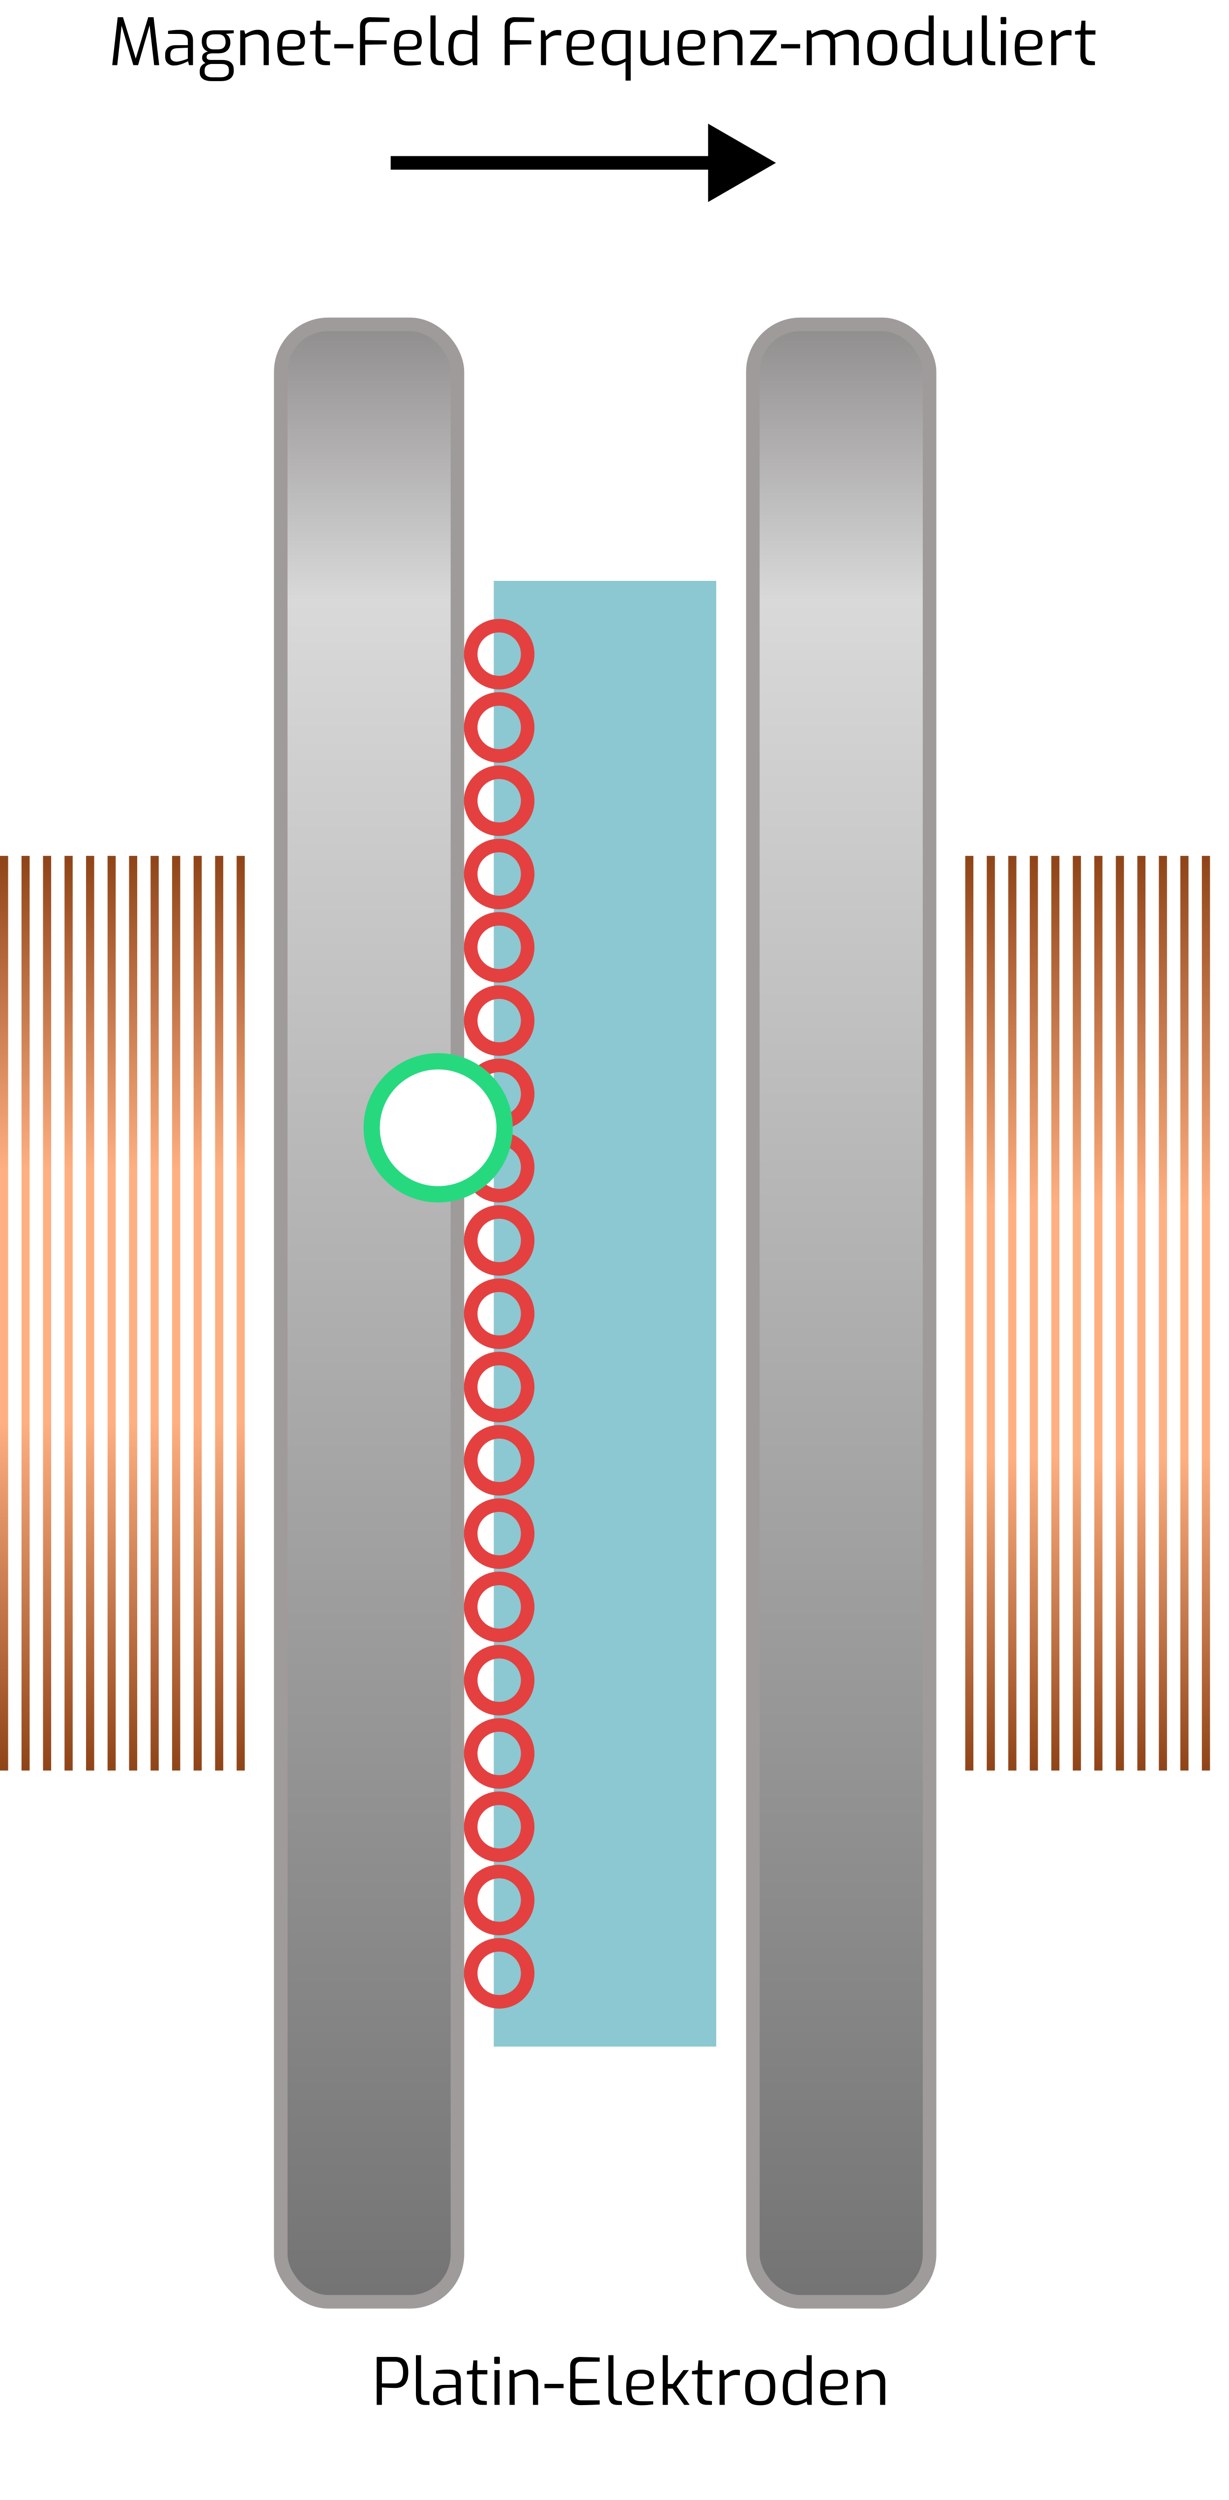 <svg width="453" height="921" viewBox="0 0 453 921" fill="none" xmlns="http://www.w3.org/2000/svg">
<path d="M41.368 24L43.384 6.336H45.328L50.032 21.6L54.64 6.336H56.608L58.672 24H56.824L55.048 8.52L55.36 8.568L50.896 24H49.144L44.56 8.592L44.92 8.544L43.216 24H41.368ZM64.125 24.144C63.181 24.144 62.405 23.864 61.797 23.304C61.189 22.744 60.885 21.952 60.885 20.928V20.016C60.885 19.008 61.213 18.192 61.869 17.568C62.541 16.944 63.549 16.632 64.893 16.632H69.237V15.048C69.237 14.52 69.141 14.072 68.949 13.704C68.773 13.32 68.445 13.024 67.965 12.816C67.501 12.608 66.821 12.504 65.925 12.504H61.941V11.376C62.501 11.28 63.149 11.192 63.885 11.112C64.637 11.032 65.517 10.992 66.525 10.992C67.565 10.976 68.429 11.104 69.117 11.376C69.805 11.648 70.309 12.08 70.629 12.672C70.965 13.248 71.133 14.008 71.133 14.952V24H69.669L69.309 22.536C69.245 22.6 69.045 22.712 68.709 22.872C68.389 23.032 67.973 23.216 67.461 23.424C66.965 23.616 66.421 23.784 65.829 23.928C65.253 24.072 64.685 24.144 64.125 24.144ZM64.917 22.728C65.205 22.744 65.533 22.712 65.901 22.632C66.269 22.552 66.645 22.464 67.029 22.368C67.413 22.256 67.765 22.144 68.085 22.032C68.421 21.92 68.693 21.824 68.901 21.744C69.109 21.664 69.221 21.624 69.237 21.624V17.592L65.325 17.76C64.413 17.792 63.757 18.016 63.357 18.432C62.973 18.848 62.781 19.384 62.781 20.04V20.616C62.781 21.128 62.885 21.544 63.093 21.864C63.317 22.168 63.589 22.384 63.909 22.512C64.245 22.64 64.581 22.712 64.917 22.728ZM77.851 29.88C77.019 29.88 76.283 29.76 75.643 29.52C75.019 29.296 74.523 28.944 74.155 28.464C73.803 28 73.627 27.416 73.627 26.712V26.136C73.627 25.4 73.827 24.784 74.227 24.288C74.643 23.792 75.163 23.424 75.787 23.184C76.411 22.928 77.051 22.8 77.707 22.8L78.187 23.568C77.707 23.568 77.259 23.648 76.843 23.808C76.427 23.952 76.083 24.192 75.811 24.528C75.555 24.864 75.427 25.296 75.427 25.824V26.352C75.427 27.12 75.683 27.664 76.195 27.984C76.707 28.32 77.403 28.488 78.283 28.488H81.259C82.219 28.488 82.971 28.304 83.515 27.936C84.075 27.568 84.355 26.992 84.355 26.208V25.728C84.355 25.28 84.267 24.896 84.091 24.576C83.915 24.256 83.619 24.008 83.203 23.832C82.803 23.656 82.235 23.568 81.499 23.568H77.635C76.643 23.568 75.867 23.36 75.307 22.944C74.763 22.512 74.491 21.96 74.491 21.288C74.491 20.648 74.675 20.144 75.043 19.776C75.427 19.408 75.963 19.152 76.651 19.008C76.059 18.768 75.595 18.448 75.259 18.048C74.923 17.632 74.691 17.192 74.563 16.728C74.435 16.248 74.371 15.768 74.371 15.288C74.371 14.296 74.571 13.496 74.971 12.888C75.371 12.28 75.939 11.84 76.675 11.568C77.427 11.296 78.307 11.16 79.315 11.16H86.155V12.24L83.275 12.48C83.483 12.624 83.715 12.816 83.971 13.056C84.227 13.28 84.443 13.608 84.619 14.04C84.811 14.456 84.907 15.032 84.907 15.768C84.907 16.424 84.763 17.048 84.475 17.64C84.203 18.232 83.739 18.72 83.083 19.104C82.427 19.472 81.523 19.656 80.371 19.656H78.331C77.659 19.656 77.123 19.76 76.723 19.968C76.339 20.16 76.147 20.512 76.147 21.024C76.147 21.408 76.291 21.68 76.579 21.84C76.867 22 77.171 22.08 77.491 22.08H81.739C82.731 22.08 83.547 22.208 84.187 22.464C84.843 22.72 85.331 23.112 85.651 23.64C85.987 24.152 86.155 24.808 86.155 25.608V26.136C86.155 27.304 85.755 28.216 84.955 28.872C84.171 29.544 82.995 29.88 81.427 29.88H77.851ZM78.739 18.192H80.179C80.995 18.192 81.611 18.072 82.027 17.832C82.459 17.576 82.755 17.248 82.915 16.848C83.075 16.448 83.155 16.016 83.155 15.552C83.155 14.832 83.035 14.264 82.795 13.848C82.571 13.416 82.251 13.112 81.835 12.936C81.419 12.744 80.939 12.648 80.395 12.648H79.027C78.115 12.648 77.395 12.856 76.867 13.272C76.355 13.672 76.099 14.376 76.099 15.384C76.099 16.376 76.331 17.096 76.795 17.544C77.275 17.976 77.923 18.192 78.739 18.192ZM88.535 24V11.184H90.023L90.431 12.6C91.039 12.168 91.751 11.792 92.567 11.472C93.383 11.136 94.231 10.968 95.111 10.968C96.055 10.968 96.815 11.168 97.391 11.568C97.967 11.968 98.391 12.496 98.663 13.152C98.935 13.808 99.071 14.52 99.071 15.288V24H97.175V15.504C97.175 14.96 97.063 14.48 96.839 14.064C96.631 13.632 96.327 13.296 95.927 13.056C95.543 12.816 95.063 12.696 94.487 12.696C93.959 12.696 93.463 12.752 92.999 12.864C92.551 12.96 92.119 13.104 91.703 13.296C91.303 13.472 90.879 13.688 90.431 13.944V24H88.535ZM107.54 24.144C106.196 24.144 105.132 23.944 104.348 23.544C103.58 23.144 103.028 22.464 102.692 21.504C102.356 20.544 102.188 19.232 102.188 17.568C102.188 15.872 102.356 14.552 102.692 13.608C103.044 12.648 103.612 11.976 104.396 11.592C105.18 11.208 106.236 11.016 107.564 11.016C108.7 11.016 109.62 11.144 110.324 11.4C111.044 11.656 111.572 12.096 111.908 12.72C112.26 13.328 112.436 14.176 112.436 15.264C112.436 16.016 112.284 16.624 111.98 17.088C111.692 17.536 111.268 17.864 110.708 18.072C110.164 18.264 109.516 18.36 108.764 18.36H104.084C104.1 19.4 104.212 20.24 104.42 20.88C104.628 21.504 105.004 21.96 105.548 22.248C106.108 22.52 106.924 22.656 107.996 22.656H112.124V23.808C111.388 23.904 110.668 23.984 109.964 24.048C109.26 24.112 108.452 24.144 107.54 24.144ZM104.06 17.112H108.62C109.34 17.112 109.868 16.984 110.204 16.728C110.556 16.456 110.732 15.976 110.732 15.288C110.732 14.552 110.62 13.984 110.396 13.584C110.188 13.168 109.852 12.88 109.388 12.72C108.94 12.544 108.332 12.456 107.564 12.456C106.668 12.456 105.964 12.592 105.452 12.864C104.94 13.12 104.58 13.584 104.372 14.256C104.164 14.928 104.06 15.88 104.06 17.112ZM119.877 24C119.045 24 118.357 23.864 117.813 23.592C117.269 23.32 116.869 22.88 116.613 22.272C116.357 21.664 116.237 20.856 116.253 19.848L116.325 12.744H114.285V11.52L116.349 11.184L116.661 7.608H118.125V11.184H121.821V12.744H118.125V19.848C118.125 20.408 118.181 20.856 118.293 21.192C118.421 21.528 118.581 21.784 118.773 21.96C118.981 22.136 119.197 22.264 119.421 22.344C119.645 22.408 119.861 22.448 120.069 22.464L121.629 22.608V24H119.877ZM123.217 17.832V16.248H130.249V17.832H123.217ZM132.692 24V9.888C132.692 9.2 132.788 8.632 132.98 8.184C133.188 7.72 133.46 7.36 133.796 7.104C134.132 6.832 134.508 6.64 134.924 6.528C135.34 6.4 135.756 6.336 136.172 6.336C136.876 6.352 137.636 6.368 138.452 6.384C139.284 6.4 140.132 6.424 140.996 6.456C141.876 6.472 142.732 6.512 143.564 6.576V8.088H136.628C135.988 8.088 135.492 8.264 135.14 8.616C134.788 8.968 134.612 9.488 134.612 10.176V14.76L142.508 14.88V16.344L134.612 16.464V24H132.692ZM150.572 24.144C149.228 24.144 148.164 23.944 147.38 23.544C146.612 23.144 146.06 22.464 145.724 21.504C145.388 20.544 145.22 19.232 145.22 17.568C145.22 15.872 145.388 14.552 145.724 13.608C146.076 12.648 146.644 11.976 147.428 11.592C148.212 11.208 149.268 11.016 150.596 11.016C151.732 11.016 152.652 11.144 153.356 11.4C154.076 11.656 154.604 12.096 154.94 12.72C155.292 13.328 155.468 14.176 155.468 15.264C155.468 16.016 155.316 16.624 155.012 17.088C154.724 17.536 154.3 17.864 153.74 18.072C153.196 18.264 152.548 18.36 151.796 18.36H147.116C147.132 19.4 147.244 20.24 147.452 20.88C147.66 21.504 148.036 21.96 148.58 22.248C149.14 22.52 149.956 22.656 151.028 22.656H155.156V23.808C154.42 23.904 153.7 23.984 152.996 24.048C152.292 24.112 151.484 24.144 150.572 24.144ZM147.092 17.112H151.652C152.372 17.112 152.9 16.984 153.236 16.728C153.588 16.456 153.764 15.976 153.764 15.288C153.764 14.552 153.652 13.984 153.428 13.584C153.22 13.168 152.884 12.88 152.42 12.72C151.972 12.544 151.364 12.456 150.596 12.456C149.7 12.456 148.996 12.592 148.484 12.864C147.972 13.12 147.612 13.584 147.404 14.256C147.196 14.928 147.092 15.88 147.092 17.112ZM162.02 24.024C161.284 24.024 160.668 23.896 160.172 23.64C159.676 23.368 159.3 22.936 159.044 22.344C158.788 21.736 158.66 20.92 158.66 19.896V5.688H160.556V19.656C160.556 20.424 160.628 21.008 160.772 21.408C160.916 21.792 161.124 22.064 161.396 22.224C161.668 22.368 161.988 22.464 162.356 22.512L163.652 22.656V24.024H162.02ZM169.867 24.144C168.811 24.144 167.939 23.92 167.251 23.472C166.579 23.008 166.075 22.304 165.739 21.36C165.419 20.4 165.259 19.176 165.259 17.688C165.259 16.104 165.419 14.824 165.739 13.848C166.059 12.856 166.571 12.136 167.275 11.688C167.979 11.24 168.923 11.016 170.107 11.016C170.827 11.016 171.531 11.096 172.219 11.256C172.907 11.416 173.515 11.592 174.043 11.784V5.688H175.939V24H174.403L174.043 22.704C173.803 22.912 173.443 23.128 172.963 23.352C172.499 23.576 171.987 23.768 171.427 23.928C170.883 24.072 170.363 24.144 169.867 24.144ZM170.419 22.584C171.155 22.584 171.819 22.472 172.411 22.248C173.019 22.008 173.563 21.76 174.043 21.504V13.128C173.467 12.952 172.915 12.808 172.387 12.696C171.859 12.568 171.267 12.504 170.611 12.504C169.795 12.504 169.131 12.656 168.619 12.96C168.107 13.264 167.731 13.792 167.491 14.544C167.267 15.28 167.155 16.304 167.155 17.616C167.155 18.8 167.259 19.76 167.467 20.496C167.691 21.232 168.043 21.768 168.523 22.104C169.003 22.424 169.635 22.584 170.419 22.584ZM186.012 24V9.888C186.012 9.2 186.108 8.632 186.3 8.184C186.508 7.72 186.78 7.36 187.116 7.104C187.452 6.832 187.828 6.64 188.244 6.528C188.66 6.4 189.076 6.336 189.492 6.336C190.196 6.352 190.956 6.368 191.772 6.384C192.604 6.4 193.452 6.424 194.316 6.456C195.196 6.472 196.052 6.512 196.884 6.576V8.088H189.948C189.308 8.088 188.812 8.264 188.46 8.616C188.108 8.968 187.932 9.488 187.932 10.176V14.76L195.828 14.88V16.344L187.932 16.464V24H186.012ZM199.371 24V11.184H200.811L201.267 13.416C201.843 12.728 202.483 12.16 203.187 11.712C203.907 11.264 204.731 11.04 205.659 11.04C205.883 11.04 206.091 11.048 206.283 11.064C206.491 11.08 206.683 11.112 206.859 11.16V13.104C206.651 13.072 206.427 13.048 206.187 13.032C205.947 13 205.707 12.984 205.467 12.984C204.875 12.984 204.347 13.056 203.883 13.2C203.419 13.344 202.979 13.56 202.563 13.848C202.147 14.136 201.715 14.488 201.267 14.904V24H199.371ZM214.158 24.144C212.814 24.144 211.75 23.944 210.965 23.544C210.198 23.144 209.646 22.464 209.31 21.504C208.974 20.544 208.806 19.232 208.806 17.568C208.806 15.872 208.974 14.552 209.31 13.608C209.662 12.648 210.23 11.976 211.014 11.592C211.798 11.208 212.854 11.016 214.182 11.016C215.318 11.016 216.238 11.144 216.942 11.4C217.662 11.656 218.19 12.096 218.526 12.72C218.878 13.328 219.054 14.176 219.054 15.264C219.054 16.016 218.902 16.624 218.598 17.088C218.31 17.536 217.886 17.864 217.326 18.072C216.782 18.264 216.134 18.36 215.382 18.36H210.702C210.718 19.4 210.83 20.24 211.038 20.88C211.246 21.504 211.622 21.96 212.166 22.248C212.726 22.52 213.542 22.656 214.614 22.656H218.742V23.808C218.006 23.904 217.286 23.984 216.582 24.048C215.878 24.112 215.07 24.144 214.158 24.144ZM210.678 17.112H215.238C215.958 17.112 216.486 16.984 216.822 16.728C217.174 16.456 217.35 15.976 217.35 15.288C217.35 14.552 217.238 13.984 217.014 13.584C216.806 13.168 216.47 12.88 216.006 12.72C215.558 12.544 214.95 12.456 214.182 12.456C213.286 12.456 212.582 12.592 212.07 12.864C211.558 13.12 211.198 13.584 210.99 14.256C210.782 14.928 210.678 15.88 210.678 17.112ZM230.574 29.688V22.704C229.966 23.12 229.286 23.464 228.534 23.736C227.782 24.008 227.054 24.144 226.35 24.144C225.23 24.144 224.334 23.904 223.662 23.424C222.99 22.928 222.51 22.192 222.222 21.216C221.934 20.24 221.79 19.024 221.79 17.568C221.79 16.096 221.958 14.872 222.294 13.896C222.63 12.92 223.15 12.2 223.854 11.736C224.574 11.256 225.486 11.016 226.59 11.016C227.358 11.016 228.102 11.032 228.822 11.064C229.542 11.096 230.214 11.144 230.838 11.208C231.462 11.256 232.006 11.304 232.47 11.352V29.688H230.574ZM226.806 22.584C227.462 22.584 228.102 22.488 228.726 22.296C229.366 22.104 229.982 21.84 230.574 21.504V12.504H227.022C226.174 12.504 225.51 12.712 225.03 13.128C224.55 13.544 224.206 14.128 223.998 14.88C223.79 15.632 223.686 16.512 223.686 17.52C223.686 18.72 223.79 19.696 223.998 20.448C224.222 21.184 224.558 21.728 225.006 22.08C225.454 22.416 226.054 22.584 226.806 22.584ZM239.867 24.144C238.635 24.144 237.683 23.824 237.011 23.184C236.355 22.544 236.027 21.552 236.027 20.208V11.184H237.923V19.728C237.923 20.8 238.163 21.528 238.643 21.912C239.139 22.28 239.827 22.464 240.707 22.464C241.459 22.464 242.147 22.36 242.771 22.152C243.395 21.928 244.035 21.624 244.691 21.24V11.184H246.587V24H245.099L244.691 22.584C244.035 23 243.291 23.368 242.459 23.688C241.643 23.992 240.779 24.144 239.867 24.144ZM255.056 24.144C253.712 24.144 252.648 23.944 251.864 23.544C251.096 23.144 250.544 22.464 250.208 21.504C249.872 20.544 249.704 19.232 249.704 17.568C249.704 15.872 249.872 14.552 250.208 13.608C250.56 12.648 251.128 11.976 251.912 11.592C252.696 11.208 253.752 11.016 255.08 11.016C256.216 11.016 257.136 11.144 257.84 11.4C258.56 11.656 259.088 12.096 259.424 12.72C259.776 13.328 259.952 14.176 259.952 15.264C259.952 16.016 259.8 16.624 259.496 17.088C259.208 17.536 258.784 17.864 258.224 18.072C257.68 18.264 257.032 18.36 256.28 18.36H251.6C251.616 19.4 251.728 20.24 251.936 20.88C252.144 21.504 252.52 21.96 253.064 22.248C253.624 22.52 254.44 22.656 255.512 22.656H259.64V23.808C258.904 23.904 258.184 23.984 257.48 24.048C256.776 24.112 255.968 24.144 255.056 24.144ZM251.576 17.112H256.136C256.856 17.112 257.384 16.984 257.72 16.728C258.072 16.456 258.248 15.976 258.248 15.288C258.248 14.552 258.136 13.984 257.912 13.584C257.704 13.168 257.368 12.88 256.904 12.72C256.456 12.544 255.848 12.456 255.08 12.456C254.184 12.456 253.48 12.592 252.968 12.864C252.456 13.12 252.096 13.584 251.888 14.256C251.68 14.928 251.576 15.88 251.576 17.112ZM263.144 24V11.184H264.632L265.04 12.6C265.648 12.168 266.36 11.792 267.176 11.472C267.992 11.136 268.84 10.968 269.72 10.968C270.664 10.968 271.424 11.168 272 11.568C272.576 11.968 273 12.496 273.272 13.152C273.544 13.808 273.68 14.52 273.68 15.288V24H271.784V15.504C271.784 14.96 271.672 14.48 271.448 14.064C271.24 13.632 270.936 13.296 270.536 13.056C270.152 12.816 269.672 12.696 269.096 12.696C268.568 12.696 268.072 12.752 267.608 12.864C267.16 12.96 266.728 13.104 266.312 13.296C265.912 13.472 265.488 13.688 265.04 13.944V24H263.144ZM276.654 24V22.56L284.046 12.744H276.462V11.184H286.254V12.624L278.838 22.44H286.254V24H276.654ZM287.889 17.832V16.248H294.921V17.832H287.889ZM297.34 24V11.184H298.828L299.236 12.6C299.876 12.152 300.588 11.768 301.372 11.448C302.172 11.128 303.06 10.968 304.036 10.968C304.836 10.968 305.516 11.152 306.076 11.52C306.652 11.872 307.084 12.32 307.372 12.864C307.772 12.576 308.252 12.288 308.812 12C309.388 11.712 309.996 11.472 310.636 11.28C311.292 11.072 311.924 10.968 312.532 10.968C313.46 10.968 314.22 11.168 314.812 11.568C315.404 11.952 315.836 12.48 316.108 13.152C316.396 13.808 316.54 14.544 316.54 15.36V24H314.644V15.504C314.644 14.96 314.532 14.48 314.308 14.064C314.1 13.632 313.796 13.296 313.396 13.056C312.996 12.816 312.508 12.696 311.932 12.696C311.212 12.696 310.476 12.832 309.724 13.104C308.972 13.376 308.276 13.704 307.636 14.088C307.716 14.328 307.772 14.568 307.804 14.808C307.852 15.032 307.876 15.272 307.876 15.528V24H305.98V15.504C305.98 14.96 305.868 14.48 305.644 14.064C305.436 13.632 305.132 13.296 304.732 13.056C304.348 12.816 303.868 12.696 303.292 12.696C302.764 12.696 302.268 12.752 301.804 12.864C301.356 12.96 300.924 13.104 300.508 13.296C300.108 13.472 299.684 13.688 299.236 13.944V24H297.34ZM325.185 24.144C324.257 24.144 323.441 24.048 322.737 23.856C322.049 23.664 321.473 23.328 321.009 22.848C320.545 22.368 320.201 21.704 319.977 20.856C319.753 19.992 319.641 18.896 319.641 17.568C319.641 16.224 319.753 15.128 319.977 14.28C320.201 13.416 320.545 12.752 321.009 12.288C321.473 11.808 322.049 11.48 322.737 11.304C323.441 11.112 324.257 11.016 325.185 11.016C326.113 11.016 326.921 11.112 327.609 11.304C328.313 11.496 328.897 11.832 329.361 12.312C329.825 12.776 330.169 13.44 330.393 14.304C330.633 15.152 330.753 16.24 330.753 17.568C330.753 18.912 330.633 20.016 330.393 20.88C330.169 21.728 329.825 22.392 329.361 22.872C328.913 23.336 328.337 23.664 327.633 23.856C326.929 24.048 326.113 24.144 325.185 24.144ZM325.185 22.584C325.777 22.584 326.297 22.528 326.745 22.416C327.209 22.304 327.593 22.08 327.897 21.744C328.201 21.408 328.433 20.904 328.593 20.232C328.753 19.56 328.833 18.672 328.833 17.568C328.833 16.448 328.753 15.56 328.593 14.904C328.433 14.248 328.201 13.752 327.897 13.416C327.593 13.08 327.209 12.856 326.745 12.744C326.297 12.632 325.777 12.576 325.185 12.576C324.577 12.576 324.049 12.632 323.601 12.744C323.153 12.856 322.777 13.08 322.473 13.416C322.169 13.752 321.937 14.248 321.777 14.904C321.617 15.56 321.537 16.448 321.537 17.568C321.537 18.672 321.617 19.56 321.777 20.232C321.937 20.904 322.169 21.408 322.473 21.744C322.777 22.08 323.153 22.304 323.601 22.416C324.049 22.528 324.577 22.584 325.185 22.584ZM338.101 24.144C337.045 24.144 336.173 23.92 335.485 23.472C334.813 23.008 334.309 22.304 333.973 21.36C333.653 20.4 333.493 19.176 333.493 17.688C333.493 16.104 333.653 14.824 333.973 13.848C334.293 12.856 334.805 12.136 335.509 11.688C336.213 11.24 337.157 11.016 338.341 11.016C339.061 11.016 339.765 11.096 340.453 11.256C341.141 11.416 341.749 11.592 342.277 11.784V5.688H344.173V24H342.637L342.277 22.704C342.037 22.912 341.677 23.128 341.197 23.352C340.733 23.576 340.221 23.768 339.661 23.928C339.117 24.072 338.597 24.144 338.101 24.144ZM338.653 22.584C339.389 22.584 340.053 22.472 340.645 22.248C341.253 22.008 341.797 21.76 342.277 21.504V13.128C341.701 12.952 341.149 12.808 340.621 12.696C340.093 12.568 339.501 12.504 338.845 12.504C338.029 12.504 337.365 12.656 336.853 12.96C336.341 13.264 335.965 13.792 335.725 14.544C335.501 15.28 335.389 16.304 335.389 17.616C335.389 18.8 335.493 19.76 335.701 20.496C335.925 21.232 336.277 21.768 336.757 22.104C337.237 22.424 337.869 22.584 338.653 22.584ZM351.57 24.144C350.338 24.144 349.386 23.824 348.714 23.184C348.058 22.544 347.73 21.552 347.73 20.208V11.184H349.626V19.728C349.626 20.8 349.866 21.528 350.346 21.912C350.842 22.28 351.53 22.464 352.41 22.464C353.162 22.464 353.85 22.36 354.474 22.152C355.098 21.928 355.738 21.624 356.394 21.24V11.184H358.29V24H356.802L356.394 22.584C355.738 23 354.994 23.368 354.162 23.688C353.346 23.992 352.482 24.144 351.57 24.144ZM365.223 24.024C364.487 24.024 363.871 23.896 363.375 23.64C362.879 23.368 362.503 22.936 362.247 22.344C361.991 21.736 361.863 20.92 361.863 19.896V5.688H363.759V19.656C363.759 20.424 363.831 21.008 363.975 21.408C364.119 21.792 364.327 22.064 364.599 22.224C364.871 22.368 365.191 22.464 365.559 22.512L366.855 22.656V24.024H365.223ZM369.206 8.904C368.95 8.904 368.822 8.776 368.822 8.52V6.648C368.822 6.392 368.95 6.264 369.206 6.264H370.55C370.678 6.264 370.766 6.304 370.814 6.384C370.878 6.448 370.91 6.536 370.91 6.648V8.52C370.91 8.776 370.79 8.904 370.55 8.904H369.206ZM368.918 24V11.184H370.814V24H368.918ZM379.368 24.144C378.024 24.144 376.96 23.944 376.176 23.544C375.408 23.144 374.856 22.464 374.52 21.504C374.184 20.544 374.016 19.232 374.016 17.568C374.016 15.872 374.184 14.552 374.52 13.608C374.872 12.648 375.44 11.976 376.224 11.592C377.008 11.208 378.064 11.016 379.392 11.016C380.528 11.016 381.448 11.144 382.152 11.4C382.872 11.656 383.4 12.096 383.736 12.72C384.088 13.328 384.264 14.176 384.264 15.264C384.264 16.016 384.112 16.624 383.808 17.088C383.52 17.536 383.096 17.864 382.536 18.072C381.992 18.264 381.344 18.36 380.592 18.36H375.912C375.928 19.4 376.04 20.24 376.248 20.88C376.456 21.504 376.832 21.96 377.376 22.248C377.936 22.52 378.752 22.656 379.824 22.656H383.952V23.808C383.216 23.904 382.496 23.984 381.792 24.048C381.088 24.112 380.28 24.144 379.368 24.144ZM375.888 17.112H380.448C381.168 17.112 381.696 16.984 382.032 16.728C382.384 16.456 382.56 15.976 382.56 15.288C382.56 14.552 382.448 13.984 382.224 13.584C382.016 13.168 381.68 12.88 381.216 12.72C380.768 12.544 380.16 12.456 379.392 12.456C378.496 12.456 377.792 12.592 377.28 12.864C376.768 13.12 376.408 13.584 376.2 14.256C375.992 14.928 375.888 15.88 375.888 17.112ZM387.457 24V11.184H388.897L389.353 13.416C389.929 12.728 390.569 12.16 391.273 11.712C391.993 11.264 392.817 11.04 393.745 11.04C393.969 11.04 394.177 11.048 394.369 11.064C394.577 11.08 394.769 11.112 394.945 11.16V13.104C394.737 13.072 394.513 13.048 394.273 13.032C394.033 13 393.793 12.984 393.553 12.984C392.961 12.984 392.433 13.056 391.969 13.2C391.505 13.344 391.065 13.56 390.649 13.848C390.233 14.136 389.801 14.488 389.353 14.904V24H387.457ZM401.83 24C400.998 24 400.31 23.864 399.766 23.592C399.222 23.32 398.822 22.88 398.566 22.272C398.31 21.664 398.19 20.856 398.206 19.848L398.278 12.744H396.238V11.52L398.302 11.184L398.614 7.608H400.078V11.184H403.774V12.744H400.078V19.848C400.078 20.408 400.134 20.856 400.246 21.192C400.374 21.528 400.534 21.784 400.726 21.96C400.934 22.136 401.15 22.264 401.374 22.344C401.598 22.408 401.814 22.448 402.022 22.464L403.582 22.608V24H401.83Z" fill="black"/>
<path d="M286 60L261 45.566L261 74.434L286 60ZM144 60L144 62.5L263.5 62.5L263.5 60L263.5 57.5L144 57.5L144 60Z" fill="black"/>
<path d="M138.848 886V868.336H145.88C146.392 868.336 146.912 868.408 147.44 868.552C147.984 868.68 148.488 868.944 148.952 869.344C149.416 869.728 149.784 870.296 150.056 871.048C150.344 871.784 150.488 872.76 150.488 873.976C150.488 875.224 150.336 876.232 150.032 877C149.744 877.752 149.36 878.336 148.88 878.752C148.416 879.152 147.912 879.424 147.368 879.568C146.824 879.712 146.296 879.784 145.784 879.784C145.544 879.784 145.192 879.776 144.728 879.76C144.264 879.744 143.768 879.728 143.24 879.712C142.728 879.68 142.248 879.648 141.8 879.616C141.352 879.584 141.008 879.56 140.768 879.544V886H138.848ZM140.768 878.08H145.544C146.104 878.08 146.616 877.96 147.08 877.72C147.544 877.48 147.904 877.064 148.16 876.472C148.432 875.88 148.568 875.056 148.568 874C148.568 872.96 148.432 872.16 148.16 871.6C147.904 871.024 147.56 870.624 147.128 870.4C146.696 870.176 146.224 870.064 145.712 870.064H140.768V878.08ZM156.668 886.024C155.932 886.024 155.316 885.896 154.82 885.64C154.324 885.368 153.948 884.936 153.692 884.344C153.436 883.736 153.308 882.92 153.308 881.896V867.688H155.204V881.656C155.204 882.424 155.276 883.008 155.42 883.408C155.564 883.792 155.772 884.064 156.044 884.224C156.316 884.368 156.636 884.464 157.004 884.512L158.3 884.656V886.024H156.668ZM162.859 886.144C161.915 886.144 161.139 885.864 160.531 885.304C159.923 884.744 159.619 883.952 159.619 882.928V882.016C159.619 881.008 159.947 880.192 160.603 879.568C161.275 878.944 162.283 878.632 163.627 878.632H167.971V877.048C167.971 876.52 167.875 876.072 167.683 875.704C167.507 875.32 167.179 875.024 166.699 874.816C166.235 874.608 165.555 874.504 164.659 874.504H160.675V873.376C161.235 873.28 161.883 873.192 162.619 873.112C163.371 873.032 164.251 872.992 165.259 872.992C166.299 872.976 167.163 873.104 167.851 873.376C168.539 873.648 169.043 874.08 169.363 874.672C169.699 875.248 169.867 876.008 169.867 876.952V886H168.403L168.043 884.536C167.979 884.6 167.779 884.712 167.443 884.872C167.123 885.032 166.707 885.216 166.195 885.424C165.699 885.616 165.155 885.784 164.563 885.928C163.987 886.072 163.419 886.144 162.859 886.144ZM163.651 884.728C163.939 884.744 164.267 884.712 164.635 884.632C165.003 884.552 165.379 884.464 165.763 884.368C166.147 884.256 166.499 884.144 166.819 884.032C167.155 883.92 167.427 883.824 167.635 883.744C167.843 883.664 167.955 883.624 167.971 883.624V879.592L164.059 879.76C163.147 879.792 162.491 880.016 162.091 880.432C161.707 880.848 161.515 881.384 161.515 882.04V882.616C161.515 883.128 161.619 883.544 161.827 883.864C162.051 884.168 162.323 884.384 162.643 884.512C162.979 884.64 163.315 884.712 163.651 884.728ZM177.689 886C176.857 886 176.169 885.864 175.625 885.592C175.081 885.32 174.681 884.88 174.425 884.272C174.169 883.664 174.049 882.856 174.065 881.848L174.137 874.744H172.097V873.52L174.161 873.184L174.473 869.608H175.937V873.184H179.633V874.744H175.937V881.848C175.937 882.408 175.993 882.856 176.105 883.192C176.233 883.528 176.393 883.784 176.585 883.96C176.793 884.136 177.009 884.264 177.233 884.344C177.457 884.408 177.673 884.448 177.881 884.464L179.441 884.608V886H177.689ZM182.542 870.904C182.286 870.904 182.158 870.776 182.158 870.52V868.648C182.158 868.392 182.286 868.264 182.542 868.264H183.886C184.014 868.264 184.102 868.304 184.15 868.384C184.214 868.448 184.246 868.536 184.246 868.648V870.52C184.246 870.776 184.126 870.904 183.886 870.904H182.542ZM182.254 886V873.184H184.15V886H182.254ZM187.808 886V873.184H189.296L189.704 874.6C190.312 874.168 191.024 873.792 191.84 873.472C192.656 873.136 193.504 872.968 194.384 872.968C195.328 872.968 196.088 873.168 196.664 873.568C197.24 873.968 197.664 874.496 197.936 875.152C198.208 875.808 198.344 876.52 198.344 877.288V886H196.448V877.504C196.448 876.96 196.336 876.48 196.112 876.064C195.904 875.632 195.6 875.296 195.2 875.056C194.816 874.816 194.336 874.696 193.76 874.696C193.232 874.696 192.736 874.752 192.272 874.864C191.824 874.96 191.392 875.104 190.976 875.296C190.576 875.472 190.152 875.688 189.704 875.944V886H187.808ZM200.694 879.832V878.248H207.726V879.832H200.694ZM213.912 886.096C213.528 886.096 213.12 886.064 212.688 886C212.256 885.92 211.848 885.768 211.464 885.544C211.08 885.32 210.768 884.984 210.528 884.536C210.288 884.072 210.168 883.448 210.168 882.664V871.888C210.168 871.2 210.264 870.632 210.456 870.184C210.664 869.72 210.936 869.36 211.272 869.104C211.608 868.832 211.984 868.64 212.4 868.528C212.816 868.4 213.232 868.336 213.648 868.336C214.64 868.352 215.56 868.376 216.408 868.408C217.256 868.424 218.056 868.448 218.808 868.48C219.576 868.496 220.32 868.52 221.04 868.552V870.088H214.128C213.504 870.088 213.008 870.256 212.64 870.592C212.272 870.928 212.088 871.464 212.088 872.2V876.376L219.984 876.496V877.96L212.088 878.08V882.232C212.088 882.824 212.184 883.272 212.376 883.576C212.584 883.88 212.856 884.08 213.192 884.176C213.528 884.272 213.872 884.32 214.224 884.32H221.04V885.856C220.304 885.904 219.528 885.944 218.712 885.976C217.912 886.008 217.104 886.032 216.288 886.048C215.488 886.064 214.696 886.08 213.912 886.096ZM227.59 886.024C226.854 886.024 226.238 885.896 225.742 885.64C225.246 885.368 224.87 884.936 224.614 884.344C224.358 883.736 224.23 882.92 224.23 881.896V867.688H226.126V881.656C226.126 882.424 226.198 883.008 226.342 883.408C226.486 883.792 226.694 884.064 226.966 884.224C227.238 884.368 227.558 884.464 227.926 884.512L229.222 884.656V886.024H227.59ZM236.181 886.144C234.837 886.144 233.773 885.944 232.989 885.544C232.221 885.144 231.669 884.464 231.333 883.504C230.997 882.544 230.829 881.232 230.829 879.568C230.829 877.872 230.997 876.552 231.333 875.608C231.685 874.648 232.253 873.976 233.037 873.592C233.821 873.208 234.877 873.016 236.205 873.016C237.341 873.016 238.261 873.144 238.965 873.4C239.685 873.656 240.213 874.096 240.549 874.72C240.901 875.328 241.077 876.176 241.077 877.264C241.077 878.016 240.925 878.624 240.621 879.088C240.333 879.536 239.909 879.864 239.349 880.072C238.805 880.264 238.157 880.36 237.405 880.36H232.725C232.741 881.4 232.853 882.24 233.061 882.88C233.269 883.504 233.645 883.96 234.189 884.248C234.749 884.52 235.565 884.656 236.637 884.656H240.765V885.808C240.029 885.904 239.309 885.984 238.605 886.048C237.901 886.112 237.093 886.144 236.181 886.144ZM232.701 879.112H237.261C237.981 879.112 238.509 878.984 238.845 878.728C239.197 878.456 239.373 877.976 239.373 877.288C239.373 876.552 239.261 875.984 239.037 875.584C238.829 875.168 238.493 874.88 238.029 874.72C237.581 874.544 236.973 874.456 236.205 874.456C235.309 874.456 234.605 874.592 234.093 874.864C233.581 875.12 233.221 875.584 233.013 876.256C232.805 876.928 232.701 877.88 232.701 879.112ZM244.269 886V867.688H246.165V878.296H247.989L251.901 873.184H253.917L249.405 879.16L254.205 886H252.189L247.917 880H246.165V886H244.269ZM260.658 886C259.826 886 259.138 885.864 258.594 885.592C258.05 885.32 257.65 884.88 257.394 884.272C257.138 883.664 257.018 882.856 257.034 881.848L257.106 874.744H255.066V873.52L257.13 873.184L257.442 869.608H258.906V873.184H262.602V874.744H258.906V881.848C258.906 882.408 258.962 882.856 259.074 883.192C259.202 883.528 259.362 883.784 259.554 883.96C259.762 884.136 259.978 884.264 260.202 884.344C260.426 884.408 260.642 884.448 260.85 884.464L262.41 884.608V886H260.658ZM265.222 886V873.184H266.662L267.118 875.416C267.694 874.728 268.334 874.16 269.038 873.712C269.758 873.264 270.582 873.04 271.51 873.04C271.734 873.04 271.942 873.048 272.134 873.064C272.342 873.08 272.534 873.112 272.71 873.16V875.104C272.502 875.072 272.278 875.048 272.038 875.032C271.798 875 271.558 874.984 271.318 874.984C270.726 874.984 270.198 875.056 269.734 875.2C269.27 875.344 268.83 875.56 268.414 875.848C267.998 876.136 267.566 876.488 267.118 876.904V886H265.222ZM280.201 886.144C279.273 886.144 278.457 886.048 277.753 885.856C277.065 885.664 276.489 885.328 276.025 884.848C275.561 884.368 275.217 883.704 274.993 882.856C274.769 881.992 274.657 880.896 274.657 879.568C274.657 878.224 274.769 877.128 274.993 876.28C275.217 875.416 275.561 874.752 276.025 874.288C276.489 873.808 277.065 873.48 277.753 873.304C278.457 873.112 279.273 873.016 280.201 873.016C281.129 873.016 281.937 873.112 282.625 873.304C283.329 873.496 283.913 873.832 284.377 874.312C284.841 874.776 285.185 875.44 285.409 876.304C285.649 877.152 285.769 878.24 285.769 879.568C285.769 880.912 285.649 882.016 285.409 882.88C285.185 883.728 284.841 884.392 284.377 884.872C283.929 885.336 283.353 885.664 282.649 885.856C281.945 886.048 281.129 886.144 280.201 886.144ZM280.201 884.584C280.793 884.584 281.313 884.528 281.761 884.416C282.225 884.304 282.609 884.08 282.913 883.744C283.217 883.408 283.449 882.904 283.609 882.232C283.769 881.56 283.849 880.672 283.849 879.568C283.849 878.448 283.769 877.56 283.609 876.904C283.449 876.248 283.217 875.752 282.913 875.416C282.609 875.08 282.225 874.856 281.761 874.744C281.313 874.632 280.793 874.576 280.201 874.576C279.593 874.576 279.065 874.632 278.617 874.744C278.169 874.856 277.793 875.08 277.489 875.416C277.185 875.752 276.953 876.248 276.793 876.904C276.633 877.56 276.553 878.448 276.553 879.568C276.553 880.672 276.633 881.56 276.793 882.232C276.953 882.904 277.185 883.408 277.489 883.744C277.793 884.08 278.169 884.304 278.617 884.416C279.065 884.528 279.593 884.584 280.201 884.584ZM293.117 886.144C292.061 886.144 291.189 885.92 290.501 885.472C289.829 885.008 289.325 884.304 288.989 883.36C288.669 882.4 288.509 881.176 288.509 879.688C288.509 878.104 288.669 876.824 288.989 875.848C289.309 874.856 289.821 874.136 290.525 873.688C291.229 873.24 292.173 873.016 293.357 873.016C294.077 873.016 294.781 873.096 295.469 873.256C296.157 873.416 296.765 873.592 297.293 873.784V867.688H299.189V886H297.653L297.293 884.704C297.053 884.912 296.693 885.128 296.213 885.352C295.749 885.576 295.237 885.768 294.677 885.928C294.133 886.072 293.613 886.144 293.117 886.144ZM293.669 884.584C294.405 884.584 295.069 884.472 295.661 884.248C296.269 884.008 296.813 883.76 297.293 883.504V875.128C296.717 874.952 296.165 874.808 295.637 874.696C295.109 874.568 294.517 874.504 293.861 874.504C293.045 874.504 292.381 874.656 291.869 874.96C291.357 875.264 290.981 875.792 290.741 876.544C290.517 877.28 290.405 878.304 290.405 879.616C290.405 880.8 290.509 881.76 290.717 882.496C290.941 883.232 291.293 883.768 291.773 884.104C292.253 884.424 292.885 884.584 293.669 884.584ZM307.665 886.144C306.321 886.144 305.257 885.944 304.473 885.544C303.705 885.144 303.153 884.464 302.817 883.504C302.481 882.544 302.313 881.232 302.313 879.568C302.313 877.872 302.481 876.552 302.817 875.608C303.169 874.648 303.737 873.976 304.521 873.592C305.305 873.208 306.361 873.016 307.689 873.016C308.825 873.016 309.745 873.144 310.449 873.4C311.169 873.656 311.697 874.096 312.033 874.72C312.385 875.328 312.561 876.176 312.561 877.264C312.561 878.016 312.409 878.624 312.105 879.088C311.817 879.536 311.393 879.864 310.833 880.072C310.289 880.264 309.641 880.36 308.889 880.36H304.209C304.225 881.4 304.337 882.24 304.545 882.88C304.753 883.504 305.129 883.96 305.673 884.248C306.233 884.52 307.049 884.656 308.121 884.656H312.249V885.808C311.513 885.904 310.793 885.984 310.089 886.048C309.385 886.112 308.577 886.144 307.665 886.144ZM304.185 879.112H308.745C309.465 879.112 309.993 878.984 310.329 878.728C310.681 878.456 310.857 877.976 310.857 877.288C310.857 876.552 310.745 875.984 310.521 875.584C310.313 875.168 309.977 874.88 309.513 874.72C309.065 874.544 308.457 874.456 307.689 874.456C306.793 874.456 306.089 874.592 305.577 874.864C305.065 875.12 304.705 875.584 304.497 876.256C304.289 876.928 304.185 877.88 304.185 879.112ZM315.754 886V873.184H317.242L317.65 874.6C318.258 874.168 318.97 873.792 319.786 873.472C320.602 873.136 321.45 872.968 322.33 872.968C323.274 872.968 324.034 873.168 324.61 873.568C325.186 873.968 325.61 874.496 325.882 875.152C326.154 875.808 326.29 876.52 326.29 877.288V886H324.394V877.504C324.394 876.96 324.282 876.48 324.058 876.064C323.85 875.632 323.546 875.296 323.146 875.056C322.762 874.816 322.282 874.696 321.706 874.696C321.178 874.696 320.682 874.752 320.218 874.864C319.77 874.96 319.338 875.104 318.922 875.296C318.522 875.472 318.098 875.688 317.65 875.944V886H315.754Z" fill="black"/>
<line x1="1.5" y1="315.316" x2="1.5" y2="652.294" stroke="url(#paint0_linear_421_11)" stroke-width="3"/>
<line x1="33.216" y1="315.316" x2="33.216" y2="652.294" stroke="url(#paint1_linear_421_11)" stroke-width="3"/>
<line x1="64.931" y1="315.316" x2="64.931" y2="652.294" stroke="url(#paint2_linear_421_11)" stroke-width="3"/>
<line x1="9.429" y1="315.316" x2="9.429" y2="652.294" stroke="url(#paint3_linear_421_11)" stroke-width="3"/>
<line x1="41.145" y1="315.316" x2="41.145" y2="652.294" stroke="url(#paint4_linear_421_11)" stroke-width="3"/>
<line x1="72.859" y1="315.316" x2="72.859" y2="652.294" stroke="url(#paint5_linear_421_11)" stroke-width="3"/>
<line x1="17.357" y1="315.316" x2="17.357" y2="652.294" stroke="url(#paint6_linear_421_11)" stroke-width="3"/>
<line x1="49.073" y1="315.316" x2="49.073" y2="652.294" stroke="url(#paint7_linear_421_11)" stroke-width="3"/>
<line x1="80.789" y1="315.316" x2="80.789" y2="652.294" stroke="url(#paint8_linear_421_11)" stroke-width="3"/>
<line x1="25.286" y1="315.316" x2="25.286" y2="652.294" stroke="url(#paint9_linear_421_11)" stroke-width="3"/>
<line x1="57.002" y1="315.316" x2="57.002" y2="652.294" stroke="url(#paint10_linear_421_11)" stroke-width="3"/>
<line x1="88.718" y1="315.316" x2="88.718" y2="652.294" stroke="url(#paint11_linear_421_11)" stroke-width="3"/>
<line x1="444.5" y1="652.294" x2="444.5" y2="315.316" stroke="url(#paint12_linear_421_11)" stroke-width="3"/>
<line x1="412.784" y1="652.294" x2="412.784" y2="315.316" stroke="url(#paint13_linear_421_11)" stroke-width="3"/>
<line x1="381.069" y1="652.294" x2="381.069" y2="315.316" stroke="url(#paint14_linear_421_11)" stroke-width="3"/>
<line x1="436.571" y1="652.294" x2="436.571" y2="315.316" stroke="url(#paint15_linear_421_11)" stroke-width="3"/>
<line x1="404.855" y1="652.294" x2="404.855" y2="315.316" stroke="url(#paint16_linear_421_11)" stroke-width="3"/>
<line x1="373.14" y1="652.294" x2="373.14" y2="315.316" stroke="url(#paint17_linear_421_11)" stroke-width="3"/>
<line x1="428.643" y1="652.294" x2="428.643" y2="315.316" stroke="url(#paint18_linear_421_11)" stroke-width="3"/>
<line x1="396.927" y1="652.294" x2="396.927" y2="315.316" stroke="url(#paint19_linear_421_11)" stroke-width="3"/>
<line x1="365.211" y1="652.294" x2="365.211" y2="315.316" stroke="url(#paint20_linear_421_11)" stroke-width="3"/>
<line x1="420.713" y1="652.294" x2="420.713" y2="315.316" stroke="url(#paint21_linear_421_11)" stroke-width="3"/>
<line x1="388.998" y1="652.294" x2="388.998" y2="315.316" stroke="url(#paint22_linear_421_11)" stroke-width="3"/>
<line x1="357.282" y1="652.294" x2="357.282" y2="315.316" stroke="url(#paint23_linear_421_11)" stroke-width="3"/>
<rect x="103.481" y="119.5" width="65.126" height="728.516" rx="17.5" fill="url(#paint24_linear_421_11)" stroke="#9F9B9B" stroke-width="5"/>
<rect x="277.5" y="119.5" width="65.126" height="728.516" rx="17.5" fill="url(#paint25_linear_421_11)" stroke="#9F9B9B" stroke-width="5"/>
<g filter="url(#filter0_n_421_11)">
<rect x="182" y="214" width="82" height="540" fill="#8CC8D1"/>
</g>
<circle cx="184" cy="376" r="10.5" stroke="#E44040" stroke-width="5"/>
<circle cx="184" cy="241" r="10.5" stroke="#E44040" stroke-width="5"/>
<circle cx="184" cy="619" r="10.5" stroke="#E44040" stroke-width="5"/>
<circle cx="184" cy="457" r="10.5" stroke="#E44040" stroke-width="5"/>
<circle cx="184" cy="322" r="10.5" stroke="#E44040" stroke-width="5"/>
<circle cx="184" cy="700" r="10.5" stroke="#E44040" stroke-width="5"/>
<circle cx="184" cy="538" r="10.5" stroke="#E44040" stroke-width="5"/>
<circle cx="184" cy="403" r="10.5" stroke="#E44040" stroke-width="5"/>
<circle cx="184" cy="268" r="10.5" stroke="#E44040" stroke-width="5"/>
<circle cx="184" cy="646" r="10.5" stroke="#E44040" stroke-width="5"/>
<circle cx="184" cy="484" r="10.5" stroke="#E44040" stroke-width="5"/>
<circle cx="184" cy="349" r="10.5" stroke="#E44040" stroke-width="5"/>
<circle cx="184" cy="727" r="10.5" stroke="#E44040" stroke-width="5"/>
<circle cx="184" cy="565" r="10.5" stroke="#E44040" stroke-width="5"/>
<circle cx="184" cy="430" r="10.5" stroke="#E44040" stroke-width="5"/>
<circle cx="184" cy="295" r="10.5" stroke="#E44040" stroke-width="5"/>
<circle cx="184" cy="673" r="10.5" stroke="#E44040" stroke-width="5"/>
<circle cx="184" cy="511" r="10.5" stroke="#E44040" stroke-width="5"/>
<circle cx="184" cy="592" r="10.5" stroke="#E44040" stroke-width="5"/>
<path d="M161.5 391C175.031 391 186 401.969 186 415.5C186 429.031 175.031 440 161.5 440C147.969 440 137 429.031 137 415.5C137 401.969 147.969 391 161.5 391Z" fill="white" stroke="#26D97F" stroke-width="6"/>
<defs>
<filter id="filter0_n_421_11" x="182" y="214" width="82" height="540" filterUnits="userSpaceOnUse" color-interpolation-filters="sRGB">
<feFlood flood-opacity="0" result="BackgroundImageFix"/>
<feBlend mode="normal" in="SourceGraphic" in2="BackgroundImageFix" result="shape"/>
<feTurbulence type="fractalNoise" baseFrequency="0.2 0.2" stitchTiles="stitch" numOctaves="3" result="noise" seed="1848" />
<feColorMatrix in="noise" type="luminanceToAlpha" result="alphaNoise" />
<feComponentTransfer in="alphaNoise" result="coloredNoise1">
<feFuncA type="discrete" tableValues="1 1 1 1 1 1 1 1 1 1 1 1 1 1 1 1 1 1 1 1 1 1 1 1 1 1 1 1 1 1 1 1 1 1 1 1 1 1 1 1 1 1 1 1 1 1 1 1 1 1 1 0 0 0 0 0 0 0 0 0 0 0 0 0 0 0 0 0 0 0 0 0 0 0 0 0 0 0 0 0 0 0 0 0 0 0 0 0 0 0 0 0 0 0 0 0 0 0 0 0 "/>
</feComponentTransfer>
<feComposite operator="in" in2="shape" in="coloredNoise1" result="noise1Clipped" />
<feFlood flood-color="rgba(255, 255, 255, 0.82)" result="color1Flood" />
<feComposite operator="in" in2="noise1Clipped" in="color1Flood" result="color1" />
<feMerge result="effect1_noise_421_11">
<feMergeNode in="shape" />
<feMergeNode in="color1" />
</feMerge>
</filter>
<linearGradient id="paint0_linear_421_11" x1="0" y1="315.316" x2="-1.45738e-05" y2="652.294" gradientUnits="userSpaceOnUse">
<stop stop-color="#8F4418"/>
<stop offset="0.344" stop-color="#FFB082"/>
<stop offset="0.618" stop-color="#FFB082"/>
<stop offset="1" stop-color="#8F4418"/>
</linearGradient>
<linearGradient id="paint1_linear_421_11" x1="31.716" y1="315.316" x2="31.716" y2="652.294" gradientUnits="userSpaceOnUse">
<stop stop-color="#8F4418"/>
<stop offset="0.344" stop-color="#FFB082"/>
<stop offset="0.618" stop-color="#FFB082"/>
<stop offset="1" stop-color="#8F4418"/>
</linearGradient>
<linearGradient id="paint2_linear_421_11" x1="63.431" y1="315.316" x2="63.431" y2="652.294" gradientUnits="userSpaceOnUse">
<stop stop-color="#8F4418"/>
<stop offset="0.344" stop-color="#FFB082"/>
<stop offset="0.618" stop-color="#FFB082"/>
<stop offset="1" stop-color="#8F4418"/>
</linearGradient>
<linearGradient id="paint3_linear_421_11" x1="7.929" y1="315.316" x2="7.929" y2="652.294" gradientUnits="userSpaceOnUse">
<stop stop-color="#8F4418"/>
<stop offset="0.344" stop-color="#FFB082"/>
<stop offset="0.618" stop-color="#FFB082"/>
<stop offset="1" stop-color="#8F4418"/>
</linearGradient>
<linearGradient id="paint4_linear_421_11" x1="39.645" y1="315.316" x2="39.645" y2="652.294" gradientUnits="userSpaceOnUse">
<stop stop-color="#8F4418"/>
<stop offset="0.344" stop-color="#FFB082"/>
<stop offset="0.618" stop-color="#FFB082"/>
<stop offset="1" stop-color="#8F4418"/>
</linearGradient>
<linearGradient id="paint5_linear_421_11" x1="71.359" y1="315.316" x2="71.359" y2="652.294" gradientUnits="userSpaceOnUse">
<stop stop-color="#8F4418"/>
<stop offset="0.344" stop-color="#FFB082"/>
<stop offset="0.618" stop-color="#FFB082"/>
<stop offset="1" stop-color="#8F4418"/>
</linearGradient>
<linearGradient id="paint6_linear_421_11" x1="15.857" y1="315.316" x2="15.857" y2="652.294" gradientUnits="userSpaceOnUse">
<stop stop-color="#8F4418"/>
<stop offset="0.344" stop-color="#FFB082"/>
<stop offset="0.618" stop-color="#FFB082"/>
<stop offset="1" stop-color="#8F4418"/>
</linearGradient>
<linearGradient id="paint7_linear_421_11" x1="47.573" y1="315.316" x2="47.573" y2="652.294" gradientUnits="userSpaceOnUse">
<stop stop-color="#8F4418"/>
<stop offset="0.344" stop-color="#FFB082"/>
<stop offset="0.618" stop-color="#FFB082"/>
<stop offset="1" stop-color="#8F4418"/>
</linearGradient>
<linearGradient id="paint8_linear_421_11" x1="79.289" y1="315.316" x2="79.289" y2="652.294" gradientUnits="userSpaceOnUse">
<stop stop-color="#8F4418"/>
<stop offset="0.344" stop-color="#FFB082"/>
<stop offset="0.618" stop-color="#FFB082"/>
<stop offset="1" stop-color="#8F4418"/>
</linearGradient>
<linearGradient id="paint9_linear_421_11" x1="23.786" y1="315.316" x2="23.786" y2="652.294" gradientUnits="userSpaceOnUse">
<stop stop-color="#8F4418"/>
<stop offset="0.344" stop-color="#FFB082"/>
<stop offset="0.618" stop-color="#FFB082"/>
<stop offset="1" stop-color="#8F4418"/>
</linearGradient>
<linearGradient id="paint10_linear_421_11" x1="55.502" y1="315.316" x2="55.502" y2="652.294" gradientUnits="userSpaceOnUse">
<stop stop-color="#8F4418"/>
<stop offset="0.344" stop-color="#FFB082"/>
<stop offset="0.618" stop-color="#FFB082"/>
<stop offset="1" stop-color="#8F4418"/>
</linearGradient>
<linearGradient id="paint11_linear_421_11" x1="87.218" y1="315.316" x2="87.218" y2="652.294" gradientUnits="userSpaceOnUse">
<stop stop-color="#8F4418"/>
<stop offset="0.344" stop-color="#FFB082"/>
<stop offset="0.618" stop-color="#FFB082"/>
<stop offset="1" stop-color="#8F4418"/>
</linearGradient>
<linearGradient id="paint12_linear_421_11" x1="446" y1="652.294" x2="446" y2="315.316" gradientUnits="userSpaceOnUse">
<stop stop-color="#8F4418"/>
<stop offset="0.344" stop-color="#FFB082"/>
<stop offset="0.618" stop-color="#FFB082"/>
<stop offset="1" stop-color="#8F4418"/>
</linearGradient>
<linearGradient id="paint13_linear_421_11" x1="414.284" y1="652.294" x2="414.284" y2="315.316" gradientUnits="userSpaceOnUse">
<stop stop-color="#8F4418"/>
<stop offset="0.344" stop-color="#FFB082"/>
<stop offset="0.618" stop-color="#FFB082"/>
<stop offset="1" stop-color="#8F4418"/>
</linearGradient>
<linearGradient id="paint14_linear_421_11" x1="382.569" y1="652.294" x2="382.569" y2="315.316" gradientUnits="userSpaceOnUse">
<stop stop-color="#8F4418"/>
<stop offset="0.344" stop-color="#FFB082"/>
<stop offset="0.618" stop-color="#FFB082"/>
<stop offset="1" stop-color="#8F4418"/>
</linearGradient>
<linearGradient id="paint15_linear_421_11" x1="438.071" y1="652.294" x2="438.071" y2="315.316" gradientUnits="userSpaceOnUse">
<stop stop-color="#8F4418"/>
<stop offset="0.344" stop-color="#FFB082"/>
<stop offset="0.618" stop-color="#FFB082"/>
<stop offset="1" stop-color="#8F4418"/>
</linearGradient>
<linearGradient id="paint16_linear_421_11" x1="406.355" y1="652.294" x2="406.356" y2="315.316" gradientUnits="userSpaceOnUse">
<stop stop-color="#8F4418"/>
<stop offset="0.344" stop-color="#FFB082"/>
<stop offset="0.618" stop-color="#FFB082"/>
<stop offset="1" stop-color="#8F4418"/>
</linearGradient>
<linearGradient id="paint17_linear_421_11" x1="374.64" y1="652.294" x2="374.64" y2="315.316" gradientUnits="userSpaceOnUse">
<stop stop-color="#8F4418"/>
<stop offset="0.344" stop-color="#FFB082"/>
<stop offset="0.618" stop-color="#FFB082"/>
<stop offset="1" stop-color="#8F4418"/>
</linearGradient>
<linearGradient id="paint18_linear_421_11" x1="430.143" y1="652.294" x2="430.143" y2="315.316" gradientUnits="userSpaceOnUse">
<stop stop-color="#8F4418"/>
<stop offset="0.344" stop-color="#FFB082"/>
<stop offset="0.618" stop-color="#FFB082"/>
<stop offset="1" stop-color="#8F4418"/>
</linearGradient>
<linearGradient id="paint19_linear_421_11" x1="398.427" y1="652.294" x2="398.427" y2="315.316" gradientUnits="userSpaceOnUse">
<stop stop-color="#8F4418"/>
<stop offset="0.344" stop-color="#FFB082"/>
<stop offset="0.618" stop-color="#FFB082"/>
<stop offset="1" stop-color="#8F4418"/>
</linearGradient>
<linearGradient id="paint20_linear_421_11" x1="366.711" y1="652.294" x2="366.711" y2="315.316" gradientUnits="userSpaceOnUse">
<stop stop-color="#8F4418"/>
<stop offset="0.344" stop-color="#FFB082"/>
<stop offset="0.618" stop-color="#FFB082"/>
<stop offset="1" stop-color="#8F4418"/>
</linearGradient>
<linearGradient id="paint21_linear_421_11" x1="422.213" y1="652.294" x2="422.213" y2="315.316" gradientUnits="userSpaceOnUse">
<stop stop-color="#8F4418"/>
<stop offset="0.344" stop-color="#FFB082"/>
<stop offset="0.618" stop-color="#FFB082"/>
<stop offset="1" stop-color="#8F4418"/>
</linearGradient>
<linearGradient id="paint22_linear_421_11" x1="390.498" y1="652.294" x2="390.498" y2="315.316" gradientUnits="userSpaceOnUse">
<stop stop-color="#8F4418"/>
<stop offset="0.344" stop-color="#FFB082"/>
<stop offset="0.618" stop-color="#FFB082"/>
<stop offset="1" stop-color="#8F4418"/>
</linearGradient>
<linearGradient id="paint23_linear_421_11" x1="358.782" y1="652.294" x2="358.782" y2="315.316" gradientUnits="userSpaceOnUse">
<stop stop-color="#8F4418"/>
<stop offset="0.344" stop-color="#FFB082"/>
<stop offset="0.618" stop-color="#FFB082"/>
<stop offset="1" stop-color="#8F4418"/>
</linearGradient>
<linearGradient id="paint24_linear_421_11" x1="136.044" y1="117" x2="136.044" y2="850.516" gradientUnits="userSpaceOnUse">
<stop stop-color="#8E8B8B"/>
<stop offset="0.142" stop-color="#D9D9D9"/>
<stop offset="1" stop-color="#737373"/>
</linearGradient>
<linearGradient id="paint25_linear_421_11" x1="310.063" y1="117" x2="310.063" y2="850.516" gradientUnits="userSpaceOnUse">
<stop stop-color="#8E8B8B"/>
<stop offset="0.142" stop-color="#D9D9D9"/>
<stop offset="1" stop-color="#737373"/>
</linearGradient>
</defs>
</svg>
